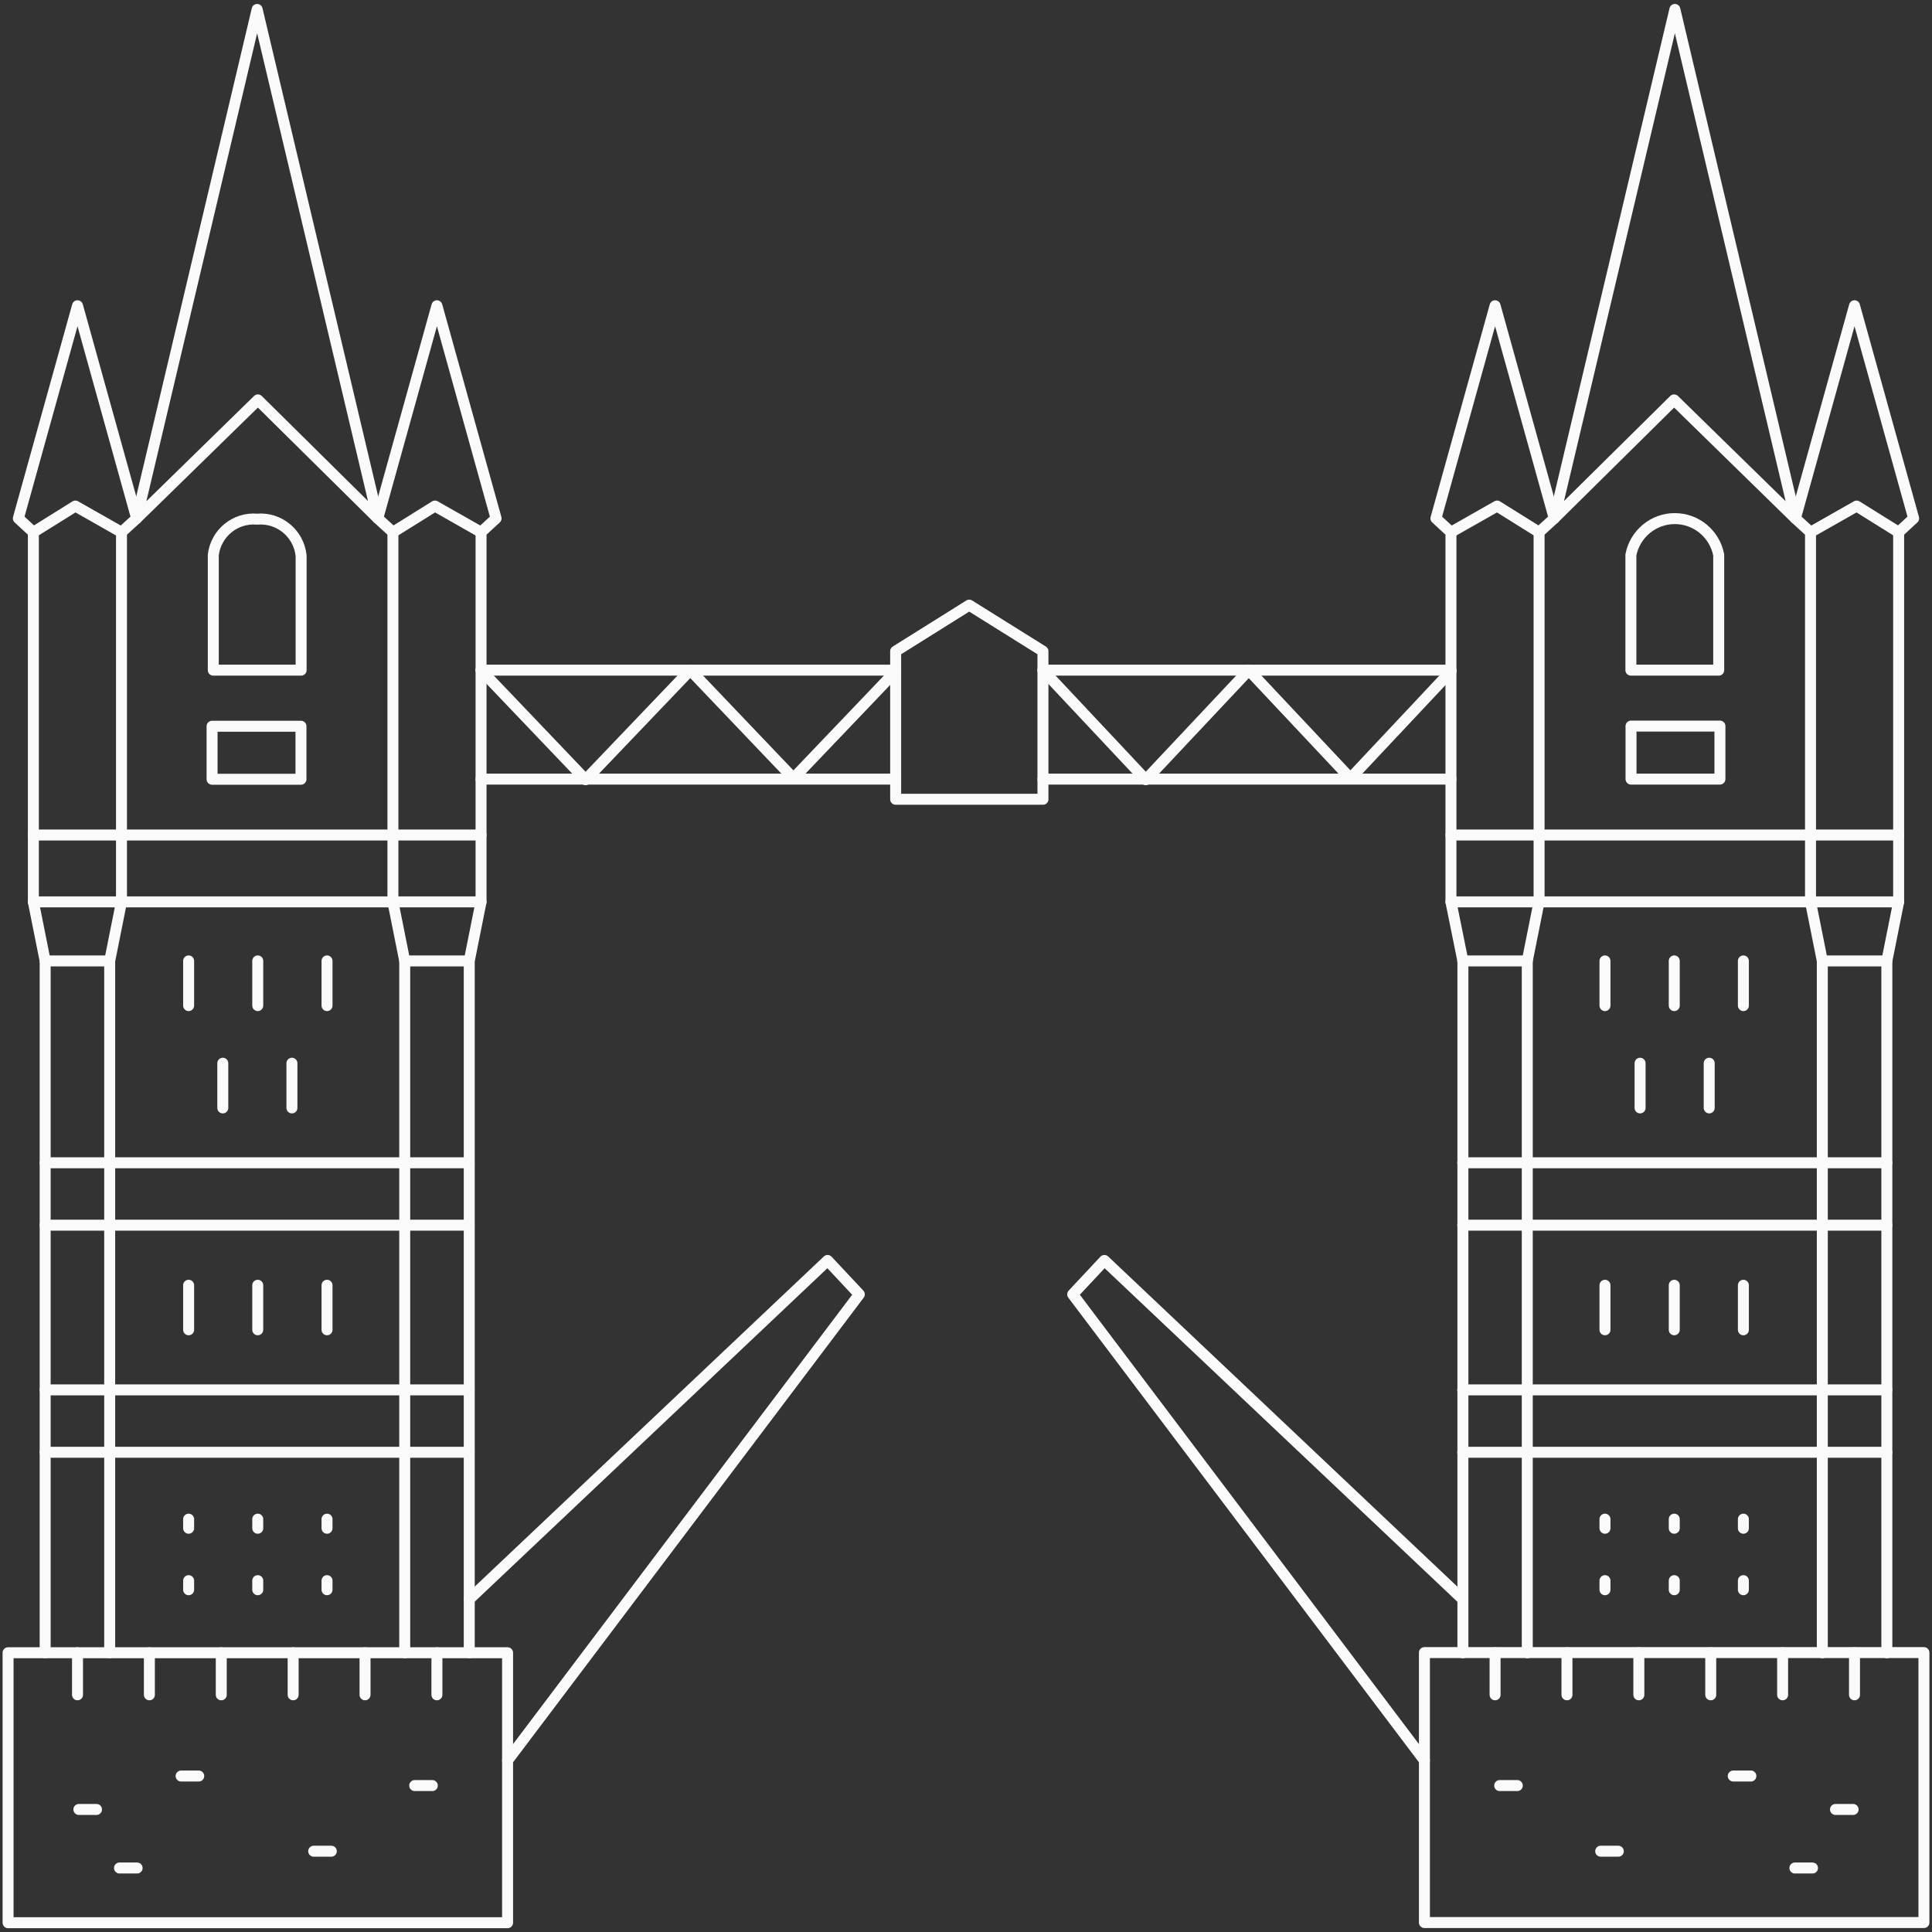 <svg width="352" height="352" viewBox="0 0 352 352" fill="none" xmlns="http://www.w3.org/2000/svg">
<rect x="0" y="0" width="352" height="352" fill="#333333" stroke="none"/>
<path d="M85.496 291.381L150.784 229.647L156.565 235.824L92.477 320.745" stroke="#FAFAFA" stroke-width="2" stroke-linecap="round" stroke-linejoin="round"/>
<rect x="1.471" y="301.122" width="91.007" height="49.184" stroke="#FAFAFA" stroke-width="2" stroke-linecap="round" stroke-linejoin="round"/>
<path d="M73.739 301.123V175.074L71.589 164.322V96.974L68.824 94.447L79.603 55.706L90.382 94.447L87.645 96.974V164.322L85.495 175.074V301.123" stroke="#FAFAFA" stroke-width="2" stroke-linecap="round" stroke-linejoin="round"/>
<path d="M71.59 96.974L79.241 92.201L87.647 96.974" stroke="#FAFAFA" stroke-width="2" stroke-linecap="round" stroke-linejoin="round"/>
<path d="M73.74 175.074H85.469" stroke="#FAFAFA" stroke-width="2" stroke-linecap="round" stroke-linejoin="round"/>
<path d="M6.078 164.322H87.646" stroke="#FAFAFA" stroke-width="2" stroke-linecap="round" stroke-linejoin="round"/>
<path d="M8.229 211.849H85.468" stroke="#FAFAFA" stroke-width="2" stroke-linecap="round" stroke-linejoin="round"/>
<path d="M8.229 223.219H85.468" stroke="#FAFAFA" stroke-width="2" stroke-linecap="round" stroke-linejoin="round"/>
<path d="M8.229 301.123V175.074L6.078 164.322V96.974L3.342 94.447L14.121 55.706L24.9 94.447L22.135 96.974V164.322L19.985 175.074V301.123" stroke="#FAFAFA" stroke-width="2" stroke-linecap="round" stroke-linejoin="round"/>
<path d="M6.078 96.974L13.729 92.201L22.135 96.974" stroke="#FAFAFA" stroke-width="2" stroke-linecap="round" stroke-linejoin="round"/>
<path d="M6.078 152.137H87.646" stroke="#FAFAFA" stroke-width="2" stroke-linecap="round" stroke-linejoin="round"/>
<path d="M8.229 175.074H19.985" stroke="#FAFAFA" stroke-width="2" stroke-linecap="round" stroke-linejoin="round"/>
<path d="M8.229 253.229H85.468" stroke="#FAFAFA" stroke-width="2" stroke-linecap="round" stroke-linejoin="round"/>
<path d="M8.229 264.599H85.468" stroke="#FAFAFA" stroke-width="2" stroke-linecap="round" stroke-linejoin="round"/>
<path fill-rule="evenodd" clip-rule="evenodd" d="M24.9 94.447L46.989 72.858L68.826 94.447L46.849 1.721L24.9 94.447V94.447Z" stroke="#FAFAFA" stroke-width="2" stroke-linecap="round" stroke-linejoin="round"/>
<path d="M34.367 175.073V183.214" stroke="#FAFAFA" stroke-width="2" stroke-linecap="round" stroke-linejoin="round"/>
<path d="M59.582 175.073V183.214" stroke="#FAFAFA" stroke-width="2" stroke-linecap="round" stroke-linejoin="round"/>
<path d="M46.961 175.073V183.214" stroke="#FAFAFA" stroke-width="2" stroke-linecap="round" stroke-linejoin="round"/>
<path d="M34.367 234.168V242.281" stroke="#FAFAFA" stroke-width="2" stroke-linecap="round" stroke-linejoin="round"/>
<path d="M59.582 234.168V242.281" stroke="#FAFAFA" stroke-width="2" stroke-linecap="round" stroke-linejoin="round"/>
<path d="M46.961 234.168V242.281" stroke="#FAFAFA" stroke-width="2" stroke-linecap="round" stroke-linejoin="round"/>
<path d="M34.367 276.783V278.439" stroke="#FAFAFA" stroke-width="2" stroke-linecap="round" stroke-linejoin="round"/>
<path d="M59.582 276.783V278.439" stroke="#FAFAFA" stroke-width="2" stroke-linecap="round" stroke-linejoin="round"/>
<path d="M46.961 276.783V278.439" stroke="#FAFAFA" stroke-width="2" stroke-linecap="round" stroke-linejoin="round"/>
<path d="M34.367 287.984V289.64" stroke="#FAFAFA" stroke-width="2" stroke-linecap="round" stroke-linejoin="round"/>
<path d="M59.582 287.984V289.64" stroke="#FAFAFA" stroke-width="2" stroke-linecap="round" stroke-linejoin="round"/>
<path d="M46.961 287.984V289.64" stroke="#FAFAFA" stroke-width="2" stroke-linecap="round" stroke-linejoin="round"/>
<path d="M40.593 193.714V201.855" stroke="#FAFAFA" stroke-width="2" stroke-linecap="round" stroke-linejoin="round"/>
<path d="M53.187 193.714V201.855" stroke="#FAFAFA" stroke-width="2" stroke-linecap="round" stroke-linejoin="round"/>
<path fill-rule="evenodd" clip-rule="evenodd" d="M54.862 122.099H38.861V101.1C39.343 97.12 42.875 94.24 46.848 94.587C50.875 94.243 54.436 97.2 54.862 101.24V122.099Z" stroke="#FAFAFA" stroke-width="2" stroke-linecap="round" stroke-linejoin="round"/>
<rect x="38.639" y="132.317" width="16.196" height="9.657" stroke="#FAFAFA" stroke-width="2" stroke-linecap="round" stroke-linejoin="round"/>
<path d="M24.983 340.341H21.771" stroke="#FAFAFA" stroke-width="2" stroke-linecap="round" stroke-linejoin="round"/>
<path d="M60.364 337.281H57.152" stroke="#FAFAFA" stroke-width="2" stroke-linecap="round" stroke-linejoin="round"/>
<path d="M17.582 329.673H14.371" stroke="#FAFAFA" stroke-width="2" stroke-linecap="round" stroke-linejoin="round"/>
<path d="M78.766 325.322H75.555" stroke="#FAFAFA" stroke-width="2" stroke-linecap="round" stroke-linejoin="round"/>
<path d="M36.209 323.581H32.998" stroke="#FAFAFA" stroke-width="2" stroke-linecap="round" stroke-linejoin="round"/>
<path d="M14.121 301.122V308.786" stroke="#FAFAFA" stroke-width="2" stroke-linecap="round" stroke-linejoin="round"/>
<path d="M27.216 301.122V308.786" stroke="#FAFAFA" stroke-width="2" stroke-linecap="round" stroke-linejoin="round"/>
<path d="M40.314 301.122V308.786" stroke="#FAFAFA" stroke-width="2" stroke-linecap="round" stroke-linejoin="round"/>
<path d="M53.41 301.122V308.786" stroke="#FAFAFA" stroke-width="2" stroke-linecap="round" stroke-linejoin="round"/>
<path d="M66.508 301.122V308.786" stroke="#FAFAFA" stroke-width="2" stroke-linecap="round" stroke-linejoin="round"/>
<path d="M79.603 301.122V308.786" stroke="#FAFAFA" stroke-width="2" stroke-linecap="round" stroke-linejoin="round"/>
<path d="M266.504 291.381L201.216 229.647L195.436 235.824L259.523 320.745" stroke="#FAFAFA" stroke-width="2" stroke-linecap="round" stroke-linejoin="round"/>
<rect x="350.529" y="350.278" width="91.007" height="49.184" transform="rotate(180 350.529 350.278)" stroke="#FAFAFA" stroke-width="2" stroke-linecap="round" stroke-linejoin="round"/>
<path d="M278.26 301.123V175.074L280.411 164.322V96.974L283.175 94.447L272.396 55.706L261.617 94.447L264.354 96.974V164.322L266.532 175.074V301.123" stroke="#FAFAFA" stroke-width="2" stroke-linecap="round" stroke-linejoin="round"/>
<path d="M280.41 96.974L272.759 92.201L264.354 96.974" stroke="#FAFAFA" stroke-width="2" stroke-linecap="round" stroke-linejoin="round"/>
<path d="M278.26 175.074H266.504" stroke="#FAFAFA" stroke-width="2" stroke-linecap="round" stroke-linejoin="round"/>
<path d="M345.922 164.322H264.354" stroke="#FAFAFA" stroke-width="2" stroke-linecap="round" stroke-linejoin="round"/>
<path d="M343.772 211.849H266.504" stroke="#FAFAFA" stroke-width="2" stroke-linecap="round" stroke-linejoin="round"/>
<path d="M343.772 223.219H266.504" stroke="#FAFAFA" stroke-width="2" stroke-linecap="round" stroke-linejoin="round"/>
<path d="M343.773 301.123V175.074L345.923 164.322V96.974L348.659 94.447L337.881 55.706L327.102 94.447L329.866 96.974V164.322L332.016 175.074V301.123" stroke="#FAFAFA" stroke-width="2" stroke-linecap="round" stroke-linejoin="round"/>
<path d="M345.922 96.974L338.271 92.201L329.865 96.974" stroke="#FAFAFA" stroke-width="2" stroke-linecap="round" stroke-linejoin="round"/>
<path d="M345.922 152.137H264.354" stroke="#FAFAFA" stroke-width="2" stroke-linecap="round" stroke-linejoin="round"/>
<path d="M343.772 175.074H332.016" stroke="#FAFAFA" stroke-width="2" stroke-linecap="round" stroke-linejoin="round"/>
<path d="M343.772 253.229H266.504" stroke="#FAFAFA" stroke-width="2" stroke-linecap="round" stroke-linejoin="round"/>
<path d="M343.772 264.599H266.504" stroke="#FAFAFA" stroke-width="2" stroke-linecap="round" stroke-linejoin="round"/>
<path fill-rule="evenodd" clip-rule="evenodd" d="M327.101 94.447L305.013 72.858L283.176 94.447L305.153 1.721L327.101 94.447V94.447Z" stroke="#FAFAFA" stroke-width="2" stroke-linecap="round" stroke-linejoin="round"/>
<path d="M317.635 175.073V183.214" stroke="#FAFAFA" stroke-width="2" stroke-linecap="round" stroke-linejoin="round"/>
<path d="M292.418 175.073V183.214" stroke="#FAFAFA" stroke-width="2" stroke-linecap="round" stroke-linejoin="round"/>
<path d="M305.041 175.073V183.214" stroke="#FAFAFA" stroke-width="2" stroke-linecap="round" stroke-linejoin="round"/>
<path d="M317.635 234.168V242.281" stroke="#FAFAFA" stroke-width="2" stroke-linecap="round" stroke-linejoin="round"/>
<path d="M292.418 234.168V242.281" stroke="#FAFAFA" stroke-width="2" stroke-linecap="round" stroke-linejoin="round"/>
<path d="M305.041 234.168V242.281" stroke="#FAFAFA" stroke-width="2" stroke-linecap="round" stroke-linejoin="round"/>
<path d="M317.635 276.783V278.439" stroke="#FAFAFA" stroke-width="2" stroke-linecap="round" stroke-linejoin="round"/>
<path d="M292.418 276.783V278.439" stroke="#FAFAFA" stroke-width="2" stroke-linecap="round" stroke-linejoin="round"/>
<path d="M305.041 276.783V278.439" stroke="#FAFAFA" stroke-width="2" stroke-linecap="round" stroke-linejoin="round"/>
<path d="M317.635 287.984V289.64" stroke="#FAFAFA" stroke-width="2" stroke-linecap="round" stroke-linejoin="round"/>
<path d="M292.418 287.984V289.64" stroke="#FAFAFA" stroke-width="2" stroke-linecap="round" stroke-linejoin="round"/>
<path d="M305.041 287.984V289.64" stroke="#FAFAFA" stroke-width="2" stroke-linecap="round" stroke-linejoin="round"/>
<path d="M311.408 193.714V201.855" stroke="#FAFAFA" stroke-width="2" stroke-linecap="round" stroke-linejoin="round"/>
<path d="M298.814 193.714V201.855" stroke="#FAFAFA" stroke-width="2" stroke-linecap="round" stroke-linejoin="round"/>
<path fill-rule="evenodd" clip-rule="evenodd" d="M297.139 122.099H313.14V101.1C312.387 97.257 309.035 94.486 305.139 94.486C301.243 94.486 297.891 97.257 297.139 101.1V122.099Z" stroke="#FAFAFA" stroke-width="2" stroke-linecap="round" stroke-linejoin="round"/>
<rect x="313.361" y="141.946" width="16.196" height="9.657" transform="rotate(180 313.361 141.946)" stroke="#FAFAFA" stroke-width="2" stroke-linecap="round" stroke-linejoin="round"/>
<path d="M327.018 340.341H330.229" stroke="#FAFAFA" stroke-width="2" stroke-linecap="round" stroke-linejoin="round"/>
<path d="M291.637 337.281H294.848" stroke="#FAFAFA" stroke-width="2" stroke-linecap="round" stroke-linejoin="round"/>
<path d="M334.418 329.673H337.629" stroke="#FAFAFA" stroke-width="2" stroke-linecap="round" stroke-linejoin="round"/>
<path d="M273.234 325.322H276.446" stroke="#FAFAFA" stroke-width="2" stroke-linecap="round" stroke-linejoin="round"/>
<path d="M315.791 323.581H319.002" stroke="#FAFAFA" stroke-width="2" stroke-linecap="round" stroke-linejoin="round"/>
<path d="M337.881 301.122V308.786" stroke="#FAFAFA" stroke-width="2" stroke-linecap="round" stroke-linejoin="round"/>
<path d="M324.783 301.122V308.786" stroke="#FAFAFA" stroke-width="2" stroke-linecap="round" stroke-linejoin="round"/>
<path d="M311.687 301.122V308.786" stroke="#FAFAFA" stroke-width="2" stroke-linecap="round" stroke-linejoin="round"/>
<path d="M298.59 301.122V308.786" stroke="#FAFAFA" stroke-width="2" stroke-linecap="round" stroke-linejoin="round"/>
<path d="M285.494 301.122V308.786" stroke="#FAFAFA" stroke-width="2" stroke-linecap="round" stroke-linejoin="round"/>
<path d="M272.396 301.122V308.786" stroke="#FAFAFA" stroke-width="2" stroke-linecap="round" stroke-linejoin="round"/>
<path d="M190.02 141.947H264.355" stroke="#FAFAFA" stroke-width="2" stroke-linecap="round" stroke-linejoin="round"/>
<path d="M87.647 141.947H163.183" stroke="#FAFAFA" stroke-width="2" stroke-linecap="round" stroke-linejoin="round"/>
<path d="M190.02 122.099H264.355" stroke="#FAFAFA" stroke-width="2" stroke-linecap="round" stroke-linejoin="round"/>
<path d="M87.647 122.099L106.691 142.059L125.764 122.099L144.557 141.806L163.183 122.295" stroke="#FAFAFA" stroke-width="2" stroke-linecap="round" stroke-linejoin="round"/>
<path d="M190.02 122.099L208.757 142.059L227.522 122.099L246.037 141.806L264.355 122.295" stroke="#FAFAFA" stroke-width="2" stroke-linecap="round" stroke-linejoin="round"/>
<path d="M163.183 122.099H87.647" stroke="#FAFAFA" stroke-width="2" stroke-linecap="round" stroke-linejoin="round"/>
<path fill-rule="evenodd" clip-rule="evenodd" d="M190.019 145.624H163.184V118.646L176.587 110.252L190.019 118.646V145.624V145.624Z" stroke="#FAFAFA" stroke-width="2" stroke-linecap="round" stroke-linejoin="round"/>
</svg>
